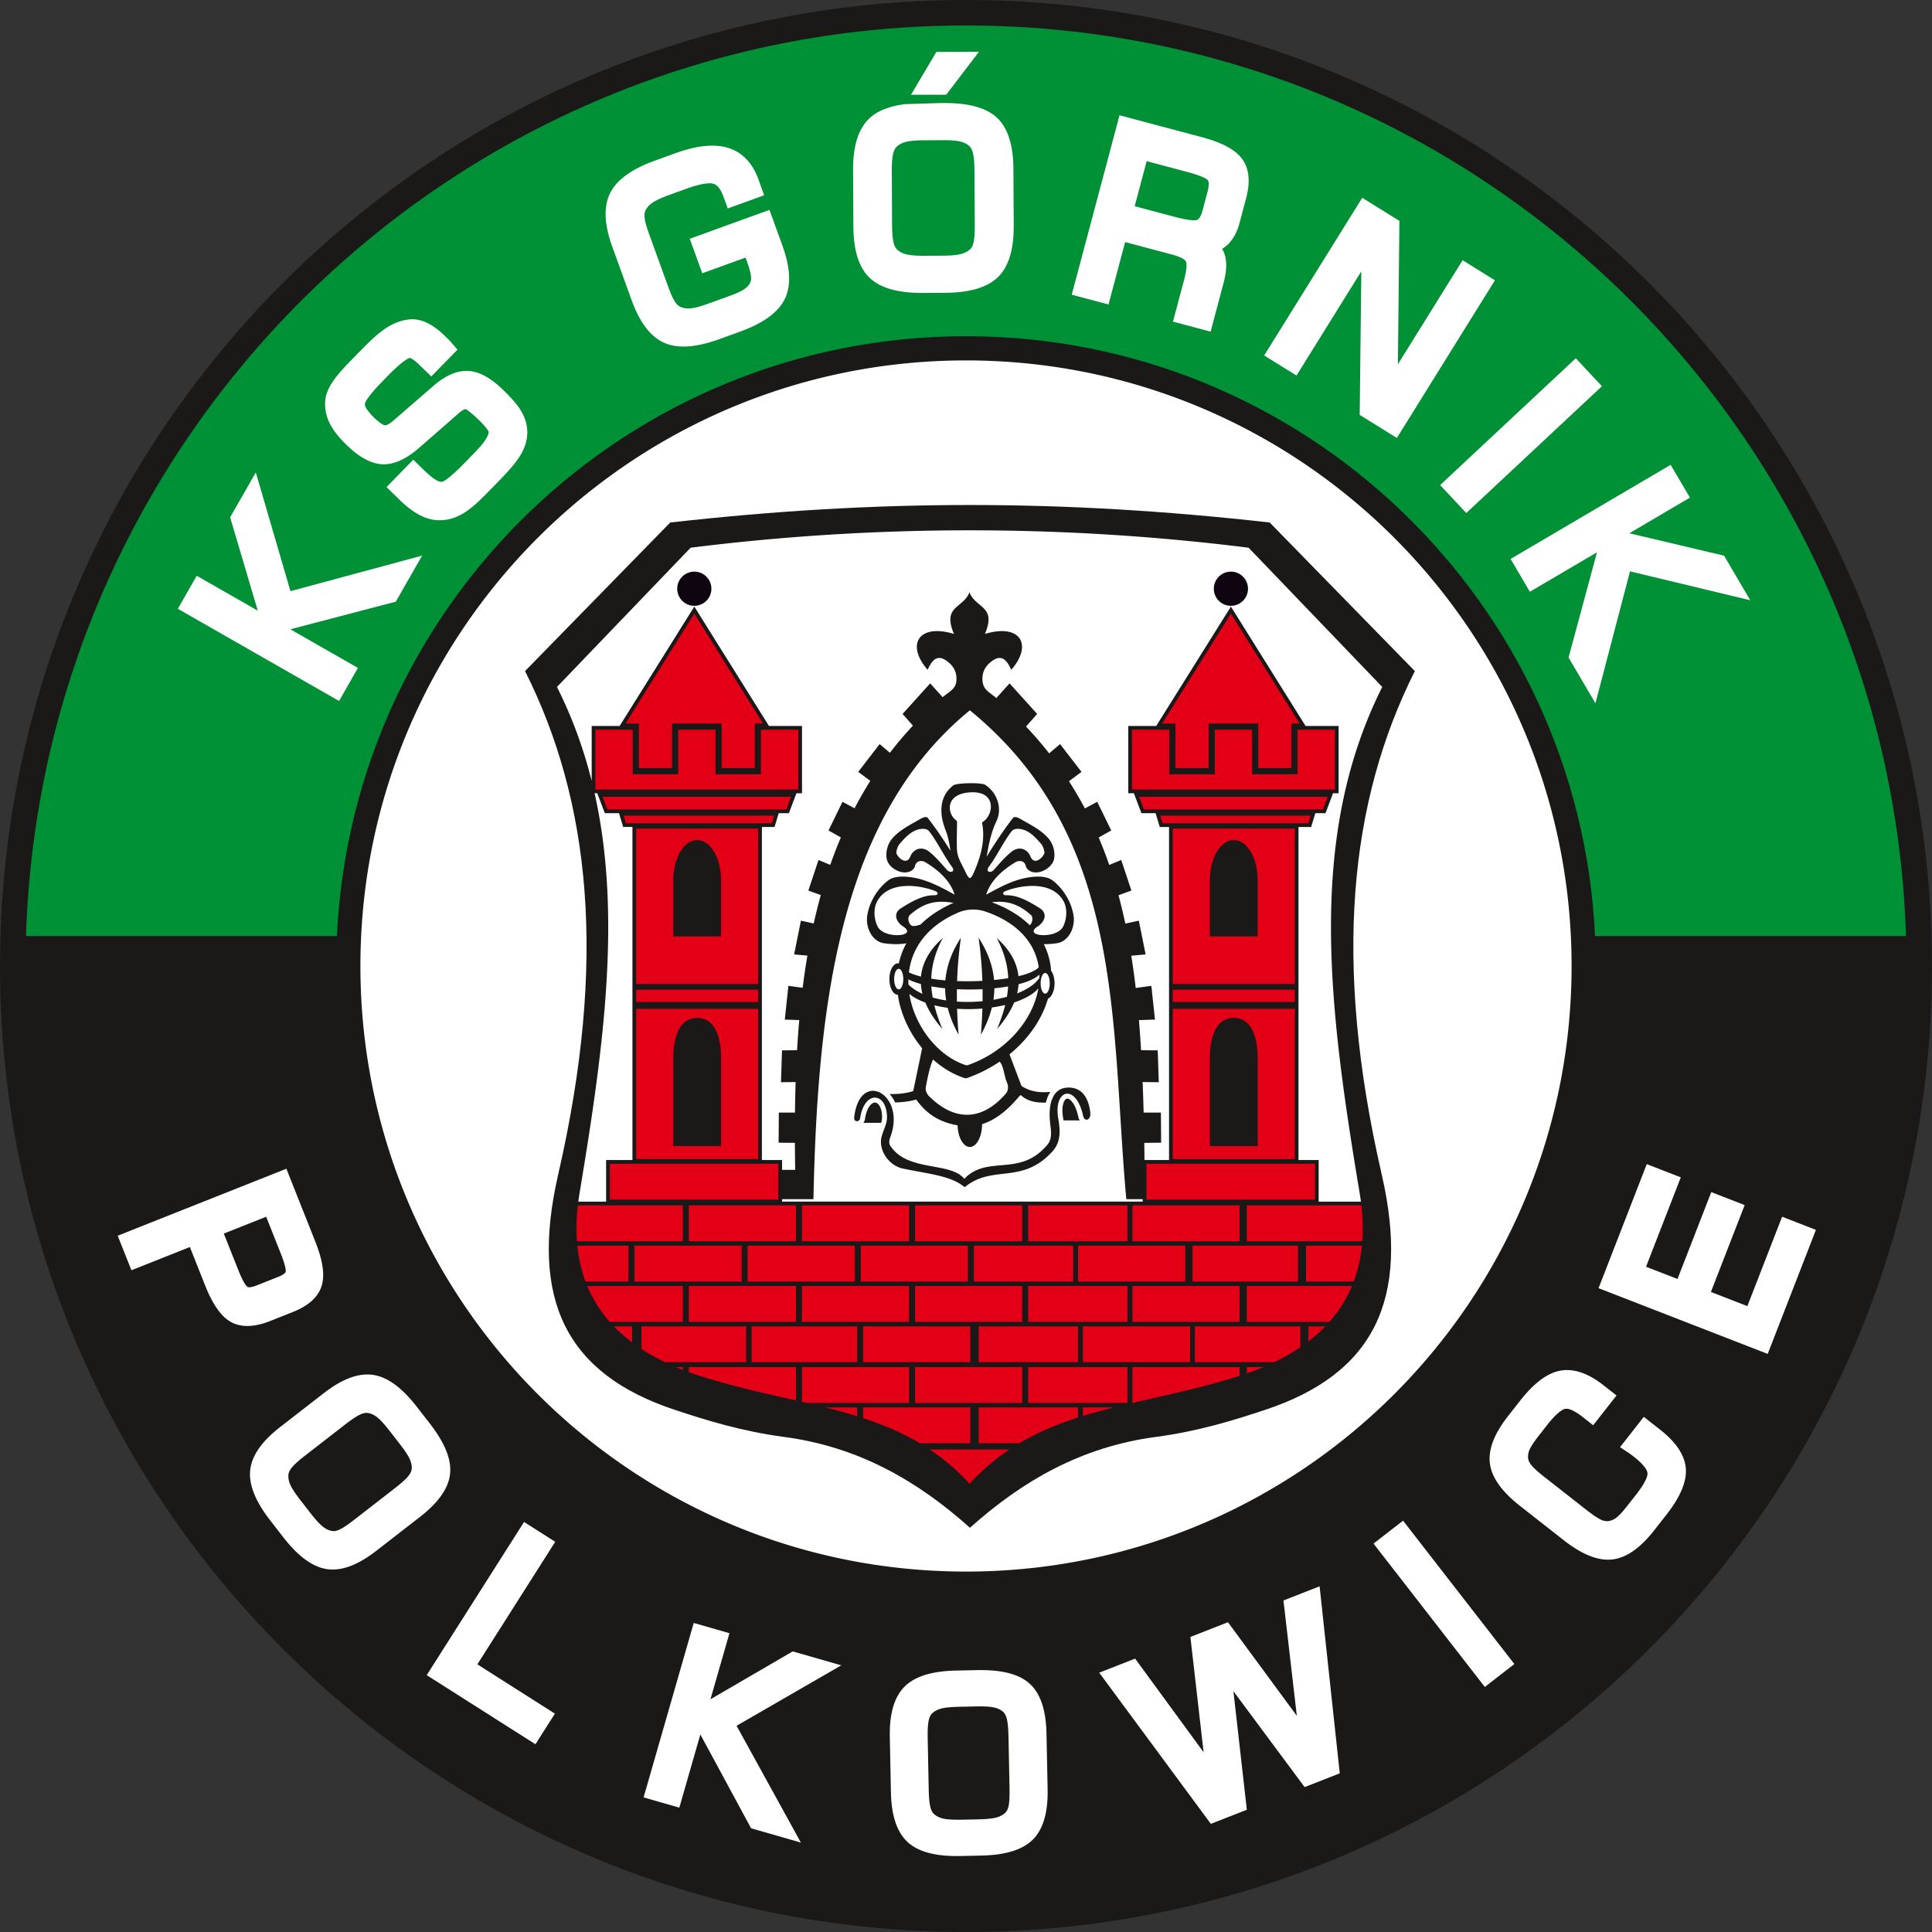 <svg xmlns="http://www.w3.org/2000/svg" viewBox="0 0 378.58 378.58"><rect x="0" y="0" width="378.58" height="378.58" fill="#333333" stroke="none"/><g fill-rule="evenodd"><path fill="#1b1918" d="M189.29 0c104.54 0 189.288 84.749 189.288 189.289 0 104.542-84.748 189.29-189.29 189.29C84.748 378.579 0 293.83 0 189.289 0 84.749 84.748 0 189.29 0z"/><path fill="#fff" d="m37.208 244.36-11.456 4.55-2.688-6.768 33.052-13.126 5.638 14.197c.995 2.507 2.095 5.982 1.301 8.671-.782 2.653-3.197 4.222-5.634 5.19l-4.46 1.772c-2.437.967-5.35 1.538-7.758.172-2.453-1.39-4.047-4.715-5.045-7.228zm26.22 28.65c2.669-2.071 6.177-4.12 9.694-3.594 3.535.529 6.51 3.608 8.596 6.297l2.457 3.166c2.076 2.675 4.382 6.35 4.021 9.893-.359 3.523-3.285 6.438-5.936 8.497l-8.506 6.603c-2.67 2.071-6.197 4.135-9.717 3.596-3.524-.538-6.492-3.618-8.574-6.3l-2.457-3.165c-2.083-2.683-4.337-6.326-3.983-9.874.356-3.543 3.23-6.445 5.899-8.516zm30.11 53.121 15.199 9.659-3.813 5.999-21.307-13.541 19.072-30.015 6.11 3.882zm45.68 6.838.01.003 16.11-9.378 9.513 2.734-20.516 11.841 12.596 22.883-9.756-2.803-9.924-18.35-.022-.007-4.113 14.318-7-2.01 9.821-34.18 7 2.011zm35.145 7.433c-.068-3.379.384-7.415 2.908-9.924 2.535-2.518 6.783-3.063 10.185-3.13l4.006-.082c3.387-.068 7.711.279 10.337 2.684 2.61 2.393 3.2 6.483 3.267 9.837l.215 10.765c.069 3.38-.383 7.44-2.918 9.944-2.538 2.502-6.78 3.044-10.174 3.11l-4.006.082c-3.396.068-7.664-.301-10.299-2.705-2.63-2.4-3.238-6.44-3.306-9.817zm61.487 2.954-2.59-22.593 7.362-2.885 13.494 18.34-2.62-22.602 7.083-2.775 3.95 36.647-6.885 2.698-13.956-18.795 2.632 23.234-7.053 2.763-21.872-29.623 7.034-2.757zm55.105-12.792-21.809-28.092 5.788-4.493 21.807 28.091zm6.954-35.431c-2.588-2.03-5.5-4.902-5.954-8.327-.452-3.41 1.581-6.813 3.6-9.386l2.294-2.923c1.923-2.452 4.647-5.291 7.84-5.901 3.115-.597 6.115.96 8.494 2.826l2.579 2.023-4.576 5.833-2.178-1.707c-.714-.56-2.296-1.682-3.284-1.507-1.112.196-2.798 2.2-3.444 3.026l-1.515 1.93c-.664.847-1.64 2.096-2.062 3.09-.21.494-.32 1.007-.273 1.547.045.49.248.919.54 1.31.696.93 2.285 2.152 3.202 2.872l7.12 5.584c.919.72 2.469 1.961 3.542 2.417.449.19.913.286 1.398.211a3.208 3.208 0 0 0 1.423-.6c.836-.61 1.887-1.957 2.524-2.77l1.516-1.931c.631-.806 2.24-3 2.13-4.107-.105-1.06-1.81-2.523-2.574-3.122-.224-.175-.45-.348-.679-.516-.137-.1-.274-.2-.416-.295l-1.711-1.132 4.66-5.94 3.135 2.457c2.405 1.887 4.882 4.5 5.104 7.714.227 3.26-1.97 6.67-3.895 9.122l-2.293 2.922c-2.02 2.576-4.841 5.355-8.264 5.728-3.435.375-6.92-1.768-9.507-3.798zm24.636-46.912 6.167 2.397 6.616-17.023 6.544 2.545-6.616 17.02 7.144 2.778 6.81-17.518 6.624 2.575-9.446 24.305-33.147-12.882 9.446-24.305 6.667 2.59zm-270.388-9.797-8.303 3.298 2.934 7.387c.242.608 1.144 2.714 1.722 3.064.37.215 1.353-.121 1.698-.258l4.34-1.724c.313-.123 1.314-.576 1.424-.945.16-.66-.637-2.82-.882-3.435zm25.764 43.99-1.205-1.554c-.747-.963-1.883-2.433-2.85-3.178-.496-.381-1.042-.66-1.656-.787-.488-.1-.979.01-1.432.196-1.1.452-2.586 1.606-3.524 2.334l-7.113 5.522c-.921.715-2.406 1.865-3.1 2.806-.29.395-.51.836-.533 1.333-.03.625.106 1.223.352 1.796.483 1.123 1.624 2.586 2.373 3.55l1.206 1.555c.76.98 1.89 2.437 2.87 3.2.497.386 1.047.67 1.665.799.464.097.927 0 1.36-.176 1.069-.434 2.607-1.644 3.52-2.352l7.141-5.544c.94-.729 2.43-1.883 3.14-2.838.292-.393.523-.841.547-1.34.027-.61-.118-1.199-.36-1.757-.487-1.119-1.651-2.6-2.4-3.565zm112.642 51.979-1.968.04c-1.219.024-3.074.057-4.25.388-.601.17-1.152.44-1.62.857-.373.33-.577.792-.699 1.267-.295 1.152-.257 3.033-.232 4.219l.18 9.003c.023 1.164.058 3.044.398 4.162.142.468.366.908.75 1.222.486.399 1.045.647 1.653.792 1.188.284 3.043.243 4.264.22l1.965-.04c1.24-.025 3.085-.06 4.282-.392.605-.168 1.162-.437 1.634-.856.357-.315.554-.743.672-1.197.29-1.118.24-3.073.217-4.228l-.18-9.039c-.025-1.189-.06-3.073-.402-4.213-.14-.47-.362-.923-.747-1.238-.475-.387-1.031-.622-1.625-.762-1.188-.279-3.072-.23-4.292-.205zM189.29 70.624c65.538 0 118.666 53.127 118.666 118.665 0 65.538-53.129 118.665-118.667 118.665-65.537 0-118.664-53.127-118.664-118.665 0-65.538 53.127-118.665 118.664-118.665z"/><path fill="#1b1918" d="m131.335 102.384-28.45 29.115c12.78 25.456 16.132 56.69 6.49 98.66-5.67 24.68 1.72 39.081 22.793 46.084 6.283 2.088 13.21 4.232 21.46 5.325 14.668 1.94 26.247 8.682 36.437 17.802 10.191-9.12 21.77-15.862 36.435-17.802 8.25-1.093 15.18-3.237 21.462-5.325 21.072-7.003 28.464-21.403 22.794-46.084-9.643-41.97-6.29-73.204 6.487-98.66l-28.448-29.115c-40.684-4.57-76.776-4.57-117.46 0z"/><path fill="#e30016" d="m136.05 120.234 13.482 21.548h-1.62v8.735h-6.504v-8.736h-9.716v8.736h-6.506v-8.736h-2.616zM113.23 236.19c-.279 2.39-.35 4.74-.183 7.029h20.757v-7.029zm-.108 7.903c.243 2.428.766 4.781 1.605 7.028h8.43v-7.028zm1.949 7.903a25.257 25.257 0 0 0 4.413 7.03h14.32v-7.03zm5.216 7.901a30.093 30.093 0 0 0 3.576 3.153v-3.153zm5.407 4.44a40.479 40.479 0 0 0 4.623 2.59h15.896v-7.03h-20.519zm6.75 3.548c.445.186.897.371 1.36.55v-.55zm2.525.986a60.74 60.74 0 0 0 2.488.847c6.438 2.027 12.627 3.362 18.518 4.706v-6.54h-21.006zm22.17 5.82.96.222h20.043v-7.028h-21.004zm4.592 1.095c2.124.531 4.203 1.094 6.235 1.727v-1.727zm7.4 2.1c3.89 1.273 7.606 2.83 11.129 4.93h9.875v-7.03h-21.004zm13.035 6.137a42.96 42.96 0 0 1 7.831 6.726 43.029 43.029 0 0 1 7.83-6.726zm17.57-1.206c3.635-2.168 7.476-3.755 11.501-5.054v-1.977h-19.466v7.03zm12.458-5.355c1.98-.612 4.004-1.16 6.069-1.676h-6.069zm9.705-2.55c6.521-1.518 13.424-2.924 20.64-5.194l.364-.12v-1.713h-21.004zm22.418-5.786a55.946 55.946 0 0 0 3.233-1.241h-3.233zm5.362-2.2a39.892 39.892 0 0 0 5.133-2.933v-4.096h-20.67v7.03zm6.714-4.076a29.48 29.48 0 0 0 3.314-2.953h-3.314zm4.119-3.825a25.233 25.233 0 0 0 4.41-7.03h-20.605v7.03zm4.757-7.904c.839-2.247 1.36-4.6 1.604-7.028h-10.952v7.028zm1.68-7.902c.167-2.288.093-4.639-.183-7.029h-22.45v7.029zm-142.96-91.506h8.9v-8.734h7.32v8.734h8.902v-8.734h7.32v11.73h-39.763v-11.73h7.32zm-5.916 4.41h36.954l-.942 2.495h-35.069zm4.127 3.702h29.489l-.45 1.498H122.65zm2.454 2.538h23.916v30.446h-23.916zm11.957 2.245c2.585 0 4.68 3.52 4.68 7.861v11.022h-9.358V172.47c0-4.341 2.095-7.861 4.678-7.861zm-11.957 33.068h23.916v29.447h-23.916zm0-3.745h23.916v2.412h-23.916zm11.957 5.532c2.585 0 4.68 2.187 4.68 7.963v17.16h-9.358v-17.16c0-5.776 2.095-7.963 4.678-7.963zm-17.114 28.575h33.025v7.03h-33.025zm81.979 39.847h19.465v7.028h-19.465zm-22.168 0h21.004v7.028h-21.004zm32.886-7.988h21.004v7.03h-21.004zm-20.423 0h19.466v7.03h-19.466zm-22.64 0h21.004v7.03h-21.004zm-21.85 0h20.685v7.03h-20.684zm74.618-7.901h21.004v7.03h-21.004zm-20.423 0h19.465v7.03h-19.465zm-22.168 0h21.004v7.03h-21.004zm-22.17 0h21.004v7.03h-21.004zm-22.169 0h21.006v7.03h-21.006zm98.701-7.903h20.67v7.028h-20.67zm-22.418 0h21.004v7.028h-21.004zm-20.422 0h19.465v7.028H190.83zm-22.17 0h21.005v7.028H168.66zm-22.17 0h21.005v7.028H146.49zm-22.168 0h21.003v7.028h-21.003zm97.577-7.903h21.004v7.029h-21.004zm-20.423 0h19.465v7.029h-19.465zm-22.168 0h21.004v7.029h-21.004zm-22.17 0h21.004v7.029h-21.004zm-22.169 0h21.006v7.029h-21.006zM241.2 120.234l13.477 21.547h-1.617v8.736h-6.504v-8.736h-9.716v8.736h-6.506v-8.736h-2.615zm-12.063 31.48h8.9v-8.735h7.321v8.734h8.9v-8.734h7.323v11.73h-39.765v-11.73h7.321zm-5.918 4.409h36.956l-.943 2.495h-35.07zm4.13 3.702h29.489l-.451 1.498H227.8zm2.453 2.538h23.917v30.446H229.8zm11.958 2.245c2.585 0 4.68 3.52 4.68 7.861v11.022h-9.358V172.47c0-4.341 2.094-7.861 4.678-7.861zm-11.958 33.068h23.917v29.447H229.8zm0-3.745h23.917v2.412H229.8zm11.958 5.532c2.585 0 4.68 2.187 4.68 7.963v17.16h-9.358v-17.16c0-5.776 2.094-7.963 4.678-7.963zm-17.115 28.575h33.024v7.03h-33.024z"/><path fill="#fff" d="M135.332 107.325c-8.731 9.093-17.46 18.19-26.191 27.285 3.004 5.99 5.224 12.126 6.8 18.417v-10.774h5.478l14.632-23.39 14.63 23.39h6.476v13.182h-1.092l-1.48 3.91h-1.992l-.816 2.703h-2.48v65.264h3.952v1.927h2.571a449.4 449.4 0 0 1-.058-5.294l-3.19-.03.042-5.907h3.164c.024-2.007.065-4.001.128-5.977l-2.876.03.21-6.239 2.946-.028c.117-1.99.26-3.96.43-5.911l-2.835-.091.706-6.614 2.798.382c.268-2.128.575-4.23.927-6.306l-2.601-.232 1.33-6.613 2.508.542a108.6 108.6 0 0 1 1.389-5.555l-2.442-.894 1.997-5.989 2.297.962a87.58 87.58 0 0 1 2.08-5.385l-2.423-1.358 2.745-5.616 2.366 1.27a75.245 75.245 0 0 1 3.079-5.368l-2.366-1.767 4.2-5.449 2.008 1.705a72.823 72.823 0 0 1 4.51-5.314l-2.025-2.296 5.406-5.988 2.44 2.706c1.229-1.058 2.564-1.56 2.695-3.186.115-1.42-.3-2.747-1.85-3.888-1.843-1.359-2.867-.315-3.784 1.704-4.256-4.855-1.844-9.137 5.157-7.03-2.34-5.54 1.807-4.964 3.036-8.151 1.231 3.187 5.377 2.61 3.036 8.151 7.002-2.107 9.415 2.175 5.16 7.03-.917-2.02-1.943-3.063-3.786-1.704-1.466 1.078-1.916 2.326-1.864 3.658.079 1.988 1.247 2.305 2.72 3.587l2.596-2.877 5.408 5.988-2.182 2.471a75.242 75.242 0 0 1 4.53 5.254l2.144-1.82 4.2 5.45-2.455 1.834a71.245 71.245 0 0 1 3.113 5.33l2.42-1.3 2.745 5.616-2.458 1.377a81.568 81.568 0 0 1 2.066 5.387l2.347-.983 1.997 5.99-2.527.925c.49 1.82.935 3.67 1.336 5.553l2.647-.572 1.331 6.613-2.814.252c.332 2.07.621 4.176.871 6.322l3.065-.418.707 6.614-3.141.1c.163 1.936.302 3.901.42 5.898l3.262.032.208 6.24-3.162-.034c.078 1.964.14 3.958.193 5.98h3.384l.043 5.906-3.305.032c.018 1.113.033 2.234.046 3.366h4.81v-65.264h-1.816l-.815-2.703h-2.784l-1.478-3.91h-1.094v-13.182h5.476l14.635-23.39 14.63 23.39h6.475v13.182h-1.092l-1.478 3.91h-1.995l-.815 2.703h-2.481v65.264h3.951v8.151h8.282a50.73 50.73 0 0 0-.233-1.575c-6.202-37.188-10.286-69.973 4.412-99.278-8.731-9.095-17.461-18.192-26.192-27.285a440.018 440.018 0 0 0-109.331 0zM188.641 208.5c-5.198-1.976-9.5-7.664-10.45-13.728.848.683 1.919 1.243 3.137 1.685.7 1.69 1.81 3.421 3.33 5.17-.674-1.626-1.202-3.16-1.57-4.638.832.207 1.71.374 2.616.494.435 1.736 1.147 3.492 2.136 5.266a93.024 93.024 0 0 1-.295-5.082c1.632.113 3.316.096 4.957-.04a92.962 92.962 0 0 1-.294 5.122c1-1.795 1.718-3.572 2.15-5.33a28.47 28.47 0 0 0 2.617-.495c-.368 1.498-.902 3.054-1.587 4.702 1.528-1.758 2.64-3.496 3.34-5.197 2.055-.676 3.738-1.599 4.745-2.747-1.043 6.048-6.012 12.053-13.2 14.804-.862.33-.761.347-1.632.015zm-10.632-15.579c-.013-.334-.019-.67-.01-1.005.695.349 1.524.65 2.453.905.04.632.14 1.273.303 1.919-1.08-.487-2.017-1.09-2.746-1.819zm.093-2.378c.562-4.65 3.431-9.069 9.72-11.747 1.744-.741 3.71-.709 5.234-.188 6.605 2.244 9.837 6.389 10.49 10.948-.661.702-2.097 1.283-3.98 1.727-.27-2.666-1.685-5.185-4.26-7.48 1.44 2.726 2.158 5.277 2.255 7.874a43.04 43.04 0 0 1-2.772.354c-.252-2.813-1.265-5.576-3.04-8.29.4 2.756.65 5.576.746 8.46a56.07 56.07 0 0 1-4.945.043c.097-2.9.344-5.734.748-8.502-1.791 2.737-2.806 5.526-3.049 8.365a36.901 36.901 0 0 1-2.767-.334c.082-2.631.802-5.211 2.26-7.97-2.603 2.318-4.021 4.865-4.27 7.56-.906-.227-1.708-.501-2.37-.82zm25.566.438c.007.212.007.424.002.636-.812 1.24-2.377 2.267-4.36 3.044.148-.606.243-1.208.28-1.803 1.827-.471 3.276-1.099 4.078-1.877zm-21.166 2.301c.043.72.13 1.448.26 2.186a21.2 21.2 0 0 0 2.643.567 16.112 16.112 0 0 1-.21-2.376 34.568 34.568 0 0 1-2.693-.377zm5.011.555a74.27 74.27 0 0 0 0 2.425c1.652.113 3.357.082 5.02-.076a92.2 92.2 0 0 0 0-2.352 50.604 50.604 0 0 1-5.02.002zm7.337-.177c-.01.746-.073 1.493-.188 2.246.915-.154 1.804-.35 2.647-.583.116-.684.193-1.358.234-2.03a36.21 36.21 0 0 1-2.693.366zm-18.741-3.825c.495 0 .896.902.896 2.016 0 1.113-.401 2.016-.896 2.016-.492 0-.894-.903-.894-2.016 0-1.114.402-2.016.894-2.016zm28.7.83c-.494 0-.893.905-.893 2.019 0 1.113.4 2.016.894 2.016.493 0 .894-.903.894-2.016 0-1.114-.4-2.018-.894-2.018zm-18.248-20.785c-1.7-2.295-2.878-4.918-4.493-6.988-.551-.708-1.857-.516-2.682-.165-1.231.522-2.182 1.587-3.058 2.598-.404.47-.623 1.11-.686 1.726-.056.575 1.922 2.862 2.766.728.514-1.297 2.119-2.157 3.744-.83 1.25 1.018 2.304 2.26 3.37 3.472.678.77 1.739.404 1.04-.54zm-3.306 4.721c-2.92-1.145-8.943-2.106-11.294 1.872-.857 1.45-.734 3.536 0 5.052 1.253 2.586 8.077 1.988 5.013.022-1.35-.865-2.083-2.54-.395-3.598 1.856-1.167 4.19-2.545 6.384-2.517 1.03.013.95-.573.292-.83zm10.487-4.72c1.7-2.296 2.876-4.919 4.492-6.989.55-.708 1.858-.516 2.682-.165 1.233.522 2.182 1.587 3.057 2.598.407.47.625 1.11.687 1.726.057.575-1.921 2.862-2.766.728-.514-1.297-2.118-2.157-3.743-.83-1.25 1.018-2.304 2.26-3.37 3.472-.678.77-1.74.404-1.04-.54zm3.306 4.72c2.92-1.145 8.943-2.106 11.293 1.872.856 1.45.735 3.536 0 5.052-1.252 2.586-8.077 1.988-5.012.022 1.349-.865 2.081-2.54.395-3.598-1.858-1.167-4.191-2.545-6.386-2.517-1.028.013-.948-.573-.29-.83zm-9.516-13.077c-.021 1.649-.082 3.298-.014 4.945.06 1.502.926 2.849 1.516 4.077.962 1.99 1.112 2.133 2.123-.354 1.035-2.548 1.797-5.328 1.393-8.309-.127-.924-.26-.54.368-1.077 1.894-1.627 2.13-5.898-2.885-5.538-4.65.33-4.457 3.747-3 5.197.564.56.51.154.5 1.06zm-4.703 46.088c-.722 1.699-1.055 3.558-1.41 5.374-.13.66.167 1.36.665 1.851 4.904 4.832 10.226 4.963 15.016-.54.53-.612.502-1.553.227-2.165-.56-1.247-.633-3.198-1.437-4.102a28.269 28.269 0 0 1-5.697 2.96c-.99.38-.869.393-1.87.018-1.98-.745-3.84-1.918-5.494-3.396zm-15.449 11.342c1.087-9.53 10.197-4.592 7.112 3.786-.214.583-.396 1.22-.041 1.768 3.391 5.198 11.808 3.077 14.496 6.488 4.644-4.812 10.882-.197 16.305-6.697.92-1.103.73-2.55.56-3.888-.545-4.352.55-7.346 3.662-7.3 2.874.042 3.926 2.528 4.18 4.991.139 1.346-1.127 1.864-1.414.54-1.391-6.406-5.938-5.308-4.845.707.605 3.334-.016 5.023-1.228 6.342-5.983 6.51-11.646 2.43-17.137 6.946-2.685-2.234-6.604-2.518-12.04-3.637-3.006-.621-4.883-3.818-4.243-6.24.395-1.525 1.122-2.502 1.06-4.076-.185-4.768-4.459-4.976-5.26.436-.119.8-1.276.81-1.167-.166zm6.943-4.577c1.301.02 2.604-.05 3.905-.373.825-.205.702-.093.866-.887l1.602-7.723c-2.467-2.965-4.203-6.658-4.763-10.466-.914-.01-1.653-1.383-1.653-3.077 0-1.7.745-3.078 1.664-3.078.06 0 .119.007.178.018a15.087 15.087 0 0 1 1.478-3.952c-1.434.262-2.97.193-4.39-.008-2.22-.312-3.655-2.955-3.265-5.448.41-2.622 1.971-5.223 4.075-6.843 1.223-.94 3.207-.846 4.762-.603 2.944.462 5.646 1.92 8.275 3.375-.614-1.996-2.167-4.195-5.716-6.348-.69-.417-1.779-.374-2.037.708-.24.996-1.635 1.724-3.392.977-.984-.418-1.975-1.318-2.162-2.371-.238-1.328.178-2.873 1.04-3.91 1.4-1.681 3.471-2.687 5.365-3.785.487-.282 1.32-.737 1.663-.291a80.204 80.204 0 0 1 4.428 6.421c-.199-1.316-.415-2.659-.933-3.966-1.1-2.78-1.6-6.451 1.497-8.861.73-.481 5.301-.573 6.198-.124 2.41 1.55 3.454 4.663 2.246 7.155-.998 2.055-1.525 4.519-1.911 6.958 1.581-2.615 3.282-5.162 5.14-7.583.343-.446 1.177.009 1.665.291 1.892 1.098 3.964 2.104 5.365 3.785.863 1.037 1.277 2.582 1.04 3.91-.19 1.053-1.18 1.953-2.164 2.371-1.756.747-3.15.019-3.39-.977-.258-1.082-1.349-1.125-2.038-.708-3.548 2.153-5.101 4.352-5.715 6.348 2.63-1.456 5.331-2.913 8.274-3.375 1.554-.243 3.538-.336 4.762.603 2.104 1.62 3.666 4.22 4.077 6.843.389 2.493-1.047 5.136-3.265 5.448-.832.119-1.698.189-2.564.177a13.467 13.467 0 0 1 1.434 5.198c.41.564.676 1.461.676 2.477 0 1.458-.55 2.68-1.284 2.996-1.148 3.983-3.775 7.854-7.543 10.924l2.118 5.575c.249.653.158.612.792.952 1.636.883 3.353.988 5.097.828-.423.614-.698 1.336-.869 2.098-1.51.038-2.963-.12-4.223-.922-.86-.541-.567-.814-1.214-.06-2.1 2.45-4.394 4.368-7.073 5.208-.007 2.468-1.08 4.464-2.403 4.464-1.283 0-2.33-1.876-2.4-4.237-3.768-.648-6.072-2.393-7.766-4.596-.453-.588-.252-.455-1.003-.286-1.156.262-2.313.368-3.47.402a3.82 3.82 0 0 0-.093-.193 6.342 6.342 0 0 0-.983-1.46zm6.047-33.195c1.654-1.639 3.794-3.092 6.487-4.27-2.363-.332-5.149-.67-8.574 2.389-.511.456-.282 1.66.293 2.037.426.283 1.167.014 1.794-.156zm13.958-4.385c3.158 1.158 5.622 2.703 7.455 4.503.531-.417.73-1.556.237-2-3.009-2.688-5.525-2.752-7.692-2.503zm-23.152 43.228h-1.996c.161-.216.275-.477.317-.764.132-.887.424-1.96 1.014-2.66.24-.285.611-.593 1.012-.55.331.033.597.306.771.57.389.59.526 1.408.55 2.1.02.46-.046.874-.174 1.304zm40.389-.477h-3.162c-.019-.123-.04-.247-.063-.37-.17-.941-.256-2.134.06-3.055.099-.283.329-.772.663-.84.34-.069.748.314.944.542.677.788 1.076 2.026 1.29 3.023.055.245.145.486.268.7zm-58.316 15.43v.484h70.668v-.484h-3.214c-3.125-34.355-.082-70.818-30.655-95.79-25.293 20.693-29.833 56.856-30.653 95.79zm-36.737-79.544c5.33 23.824 1.814 49.834-2.96 78.453a46.58 46.58 0 0 0-.233 1.575h5.451v-8.151h5.159v-65.264h-1.817l-.815-2.703h-2.784l-1.478-3.91h-.367z"/><path fill="#0f0510" d="M136.05 112.014a3.348 3.348 0 1 1 0 6.696 3.348 3.348 0 0 1 0-6.696zm105.149 0a3.348 3.348 0 1 1-.002 6.696 3.348 3.348 0 0 1 .002-6.696z"/><path fill="#009035" d="M189.29 4.99c99.822 0 181.097 79.363 184.197 178.434h-60.934c-3.06-65.43-57.074-117.542-123.264-117.542-66.189 0-120.201 52.111-123.264 117.542H5.093C8.192 84.354 89.47 4.99 189.29 4.99z"/><path fill="#fff" d="m177.428 20.4 6.735-.206.439-.003.251-.001c3.477-.018 7.89.405 10.535 2.903 2.63 2.486 3.177 6.672 3.195 10.114l.058 11.014c.018 3.466-.508 7.608-3.14 10.128-2.63 2.519-6.967 3.013-10.453 3.031l-4.099.022c-3.486.019-7.84-.426-10.495-2.924-2.652-2.493-3.216-6.63-3.234-10.093l-.059-11.013c-.018-3.463.508-7.582 3.127-10.11 1.786-1.723 4.369-2.505 6.935-2.835l.205-.026zm1.084-1.831 4.964-8.387 8.362-.044-6.434 8.43zM50.503 119.659l.003-.003-5.409-18.286 5.03-8.797 6.79 23.266 25.801-6.965-5.159 9.022-20.643 5.408-.009.015 13.23 7.564-3.7 6.474-31.59-18.06 3.703-6.473zm25.238-24.212 5.24-5.371 1.825 1.787c.788.77 1.9 1.83 2.885 2.324.275.14.664.293.98.201.426-.124 1.106-.66 1.45-.94 1.668-1.363 3.179-3.008 4.683-4.55.864-.885 1.836-1.909 2.474-2.97.22-.369.493-.918.483-1.285-.037-.141-.21-.398-.293-.515-.468-.666-1.082-1.284-1.664-1.851-.475-.464-2.068-1.956-2.605-2.112-.33.006-1.094.618-1.328.824l-7.573 6.626c-1.982 1.735-4.56 3.458-7.302 3.361-2.73-.099-5.195-1.95-7.075-3.785-1.222-1.192-2.447-2.562-3.236-4.086-.693-1.337-1.042-2.783-.978-4.29.058-1.37.61-2.66 1.342-3.798 1.157-1.803 2.853-3.494 4.35-5.028l.812-.832c1.675-1.713 3.591-3.695 5.611-4.982 1.351-.86 2.83-1.433 4.43-1.587 1.267-.12 2.523.205 3.647.781 1.248.645 2.37 1.57 3.371 2.547.245.24.487.482.725.73.163.169.324.337.477.515l1.176 1.35-5.134 5.259-1.972-1.921c-.529-.518-1.145-1.112-1.775-1.505-.098-.062-.332-.198-.415-.215-.299.022-.998.508-1.231.682-1.637 1.222-3.146 2.862-4.575 4.326-.644.66-2.985 3.173-3.05 4.053-.037.739 1.276 2.128 1.764 2.606.408.398 1.608 1.487 2.188 1.547.44.045 1.392-.71 1.697-.976l7.754-6.73c1.9-1.648 4.29-3.107 6.902-2.95 2.622.157 5.012 1.98 6.826 3.751 1.231 1.204 2.552 2.56 3.447 4.034.69 1.139 1.141 2.387 1.233 3.722.114 1.653-.322 3.22-1.127 4.654-1.183 2.115-3.307 4.254-5.006 5.993l-1.13 1.157c-1.523 1.56-3.282 3.367-5.133 4.518-1.283.798-2.698 1.316-4.176 1.401-1.499.128-2.978-.227-4.316-.894-1.539-.765-2.927-1.911-4.15-3.107zm70.353-44.972-8.486 3.073-2.447-6.76 15.622-5.658 2.516 6.946c1.178 3.255 2.075 7.329.446 10.583-1.627 3.256-5.55 5.177-8.825 6.363l-3.882 1.406c-3.275 1.186-7.519 2.222-10.854.762-3.333-1.457-5.252-5.161-6.431-8.416l-3.755-10.369c-1.178-3.255-2.062-7.308-.445-10.565 1.624-3.266 5.543-5.192 8.824-6.38l3.882-1.406c3.111-1.127 6.945-2.062 10.212-1.14 3.133.884 5.069 3.255 6.145 6.23l1.127 3.118-7.135 2.585-.796-2.195c-.327-.905-.967-2.312-1.969-2.633-1.273-.41-4.078.505-5.31.951l-2.69.974c-1.255.455-2.867 1.028-3.969 1.771-.532.361-.995.806-1.315 1.37-.239.419-.3.9-.265 1.373.09 1.244.76 3.005 1.188 4.189l3.153 8.709c.427 1.177 1.038 2.946 1.76 3.956.281.39.628.715 1.084.885.6.225 1.23.282 1.862.223 1.305-.12 2.97-.745 4.208-1.194l2.69-.975c1.114-.402 2.613-.923 3.588-1.585.453-.306.849-.686 1.122-1.16.21-.368.25-.805.22-1.22-.082-1.127-.666-2.683-1.054-3.751zm93.387-1.718c.194.336.357.692.481 1.07.59 1.802.248 3.944-.23 5.738l-2.508 9.422-7.377-1.965 2.22-8.348c.199-.746.66-2.753.295-3.47-.312-.614-2.007-1.14-2.624-1.303l-9.264-2.466-3.256 12.229-7.205-1.919 9.358-35.16 16.054 4.271c2.683.715 6.194 1.928 7.92 4.217 1.7 2.254 1.52 5.206.83 7.793l-1.26 4.746c-.463 1.738-1.263 3.445-2.677 4.612-.24.2-.495.377-.757.533zm34.437 22.624 12.686-20.394 6.332 3.937-19.217 30.897-7.283-4.53.319-28.127-12.703 20.425-6.333-3.938 19.218-30.897 7.281 4.529zm8.28 23.67 26.582-24.85 5.123 5.48-26.58 24.85zm37.077 9.442v.002l18.558 4.39 5.138 8.738-23.568-5.667-6.772 25.854-5.269-8.96 5.563-20.603-.008-.016-13.136 7.724-3.78-6.428 31.366-18.442 3.777 6.427zm-135.45-77.019-2.012.01c-1.317.008-3.09-.004-4.354.333a4.125 4.125 0 0 0-1.667.853c-.386.333-.603.797-.733 1.283-.334 1.227-.31 3.03-.303 4.312l.048 9.209c.008 1.258 0 3.063.346 4.263.138.481.36.934.748 1.26.489.413 1.058.676 1.676.834 1.269.322 3.043.293 4.359.287l2.01-.01c1.335-.009 3.1.001 4.383-.336.621-.162 1.198-.429 1.687-.849.367-.317.576-.752.703-1.213.33-1.2.292-3.066.285-4.322l-.049-9.246c-.008-1.283 0-3.09-.347-4.317-.137-.482-.357-.948-.746-1.275-.476-.402-1.046-.652-1.649-.803-1.272-.318-3.066-.28-4.386-.273zm40.868 4.105-2.348 8.824 8.149 2.168c.8.212 3.365.824 4.115.494.548-.242.908-1.351 1.048-1.878l.977-3.674c.13-.487.395-1.715.063-2.17-.449-.616-3.098-1.394-3.855-1.595z"/></g></svg>